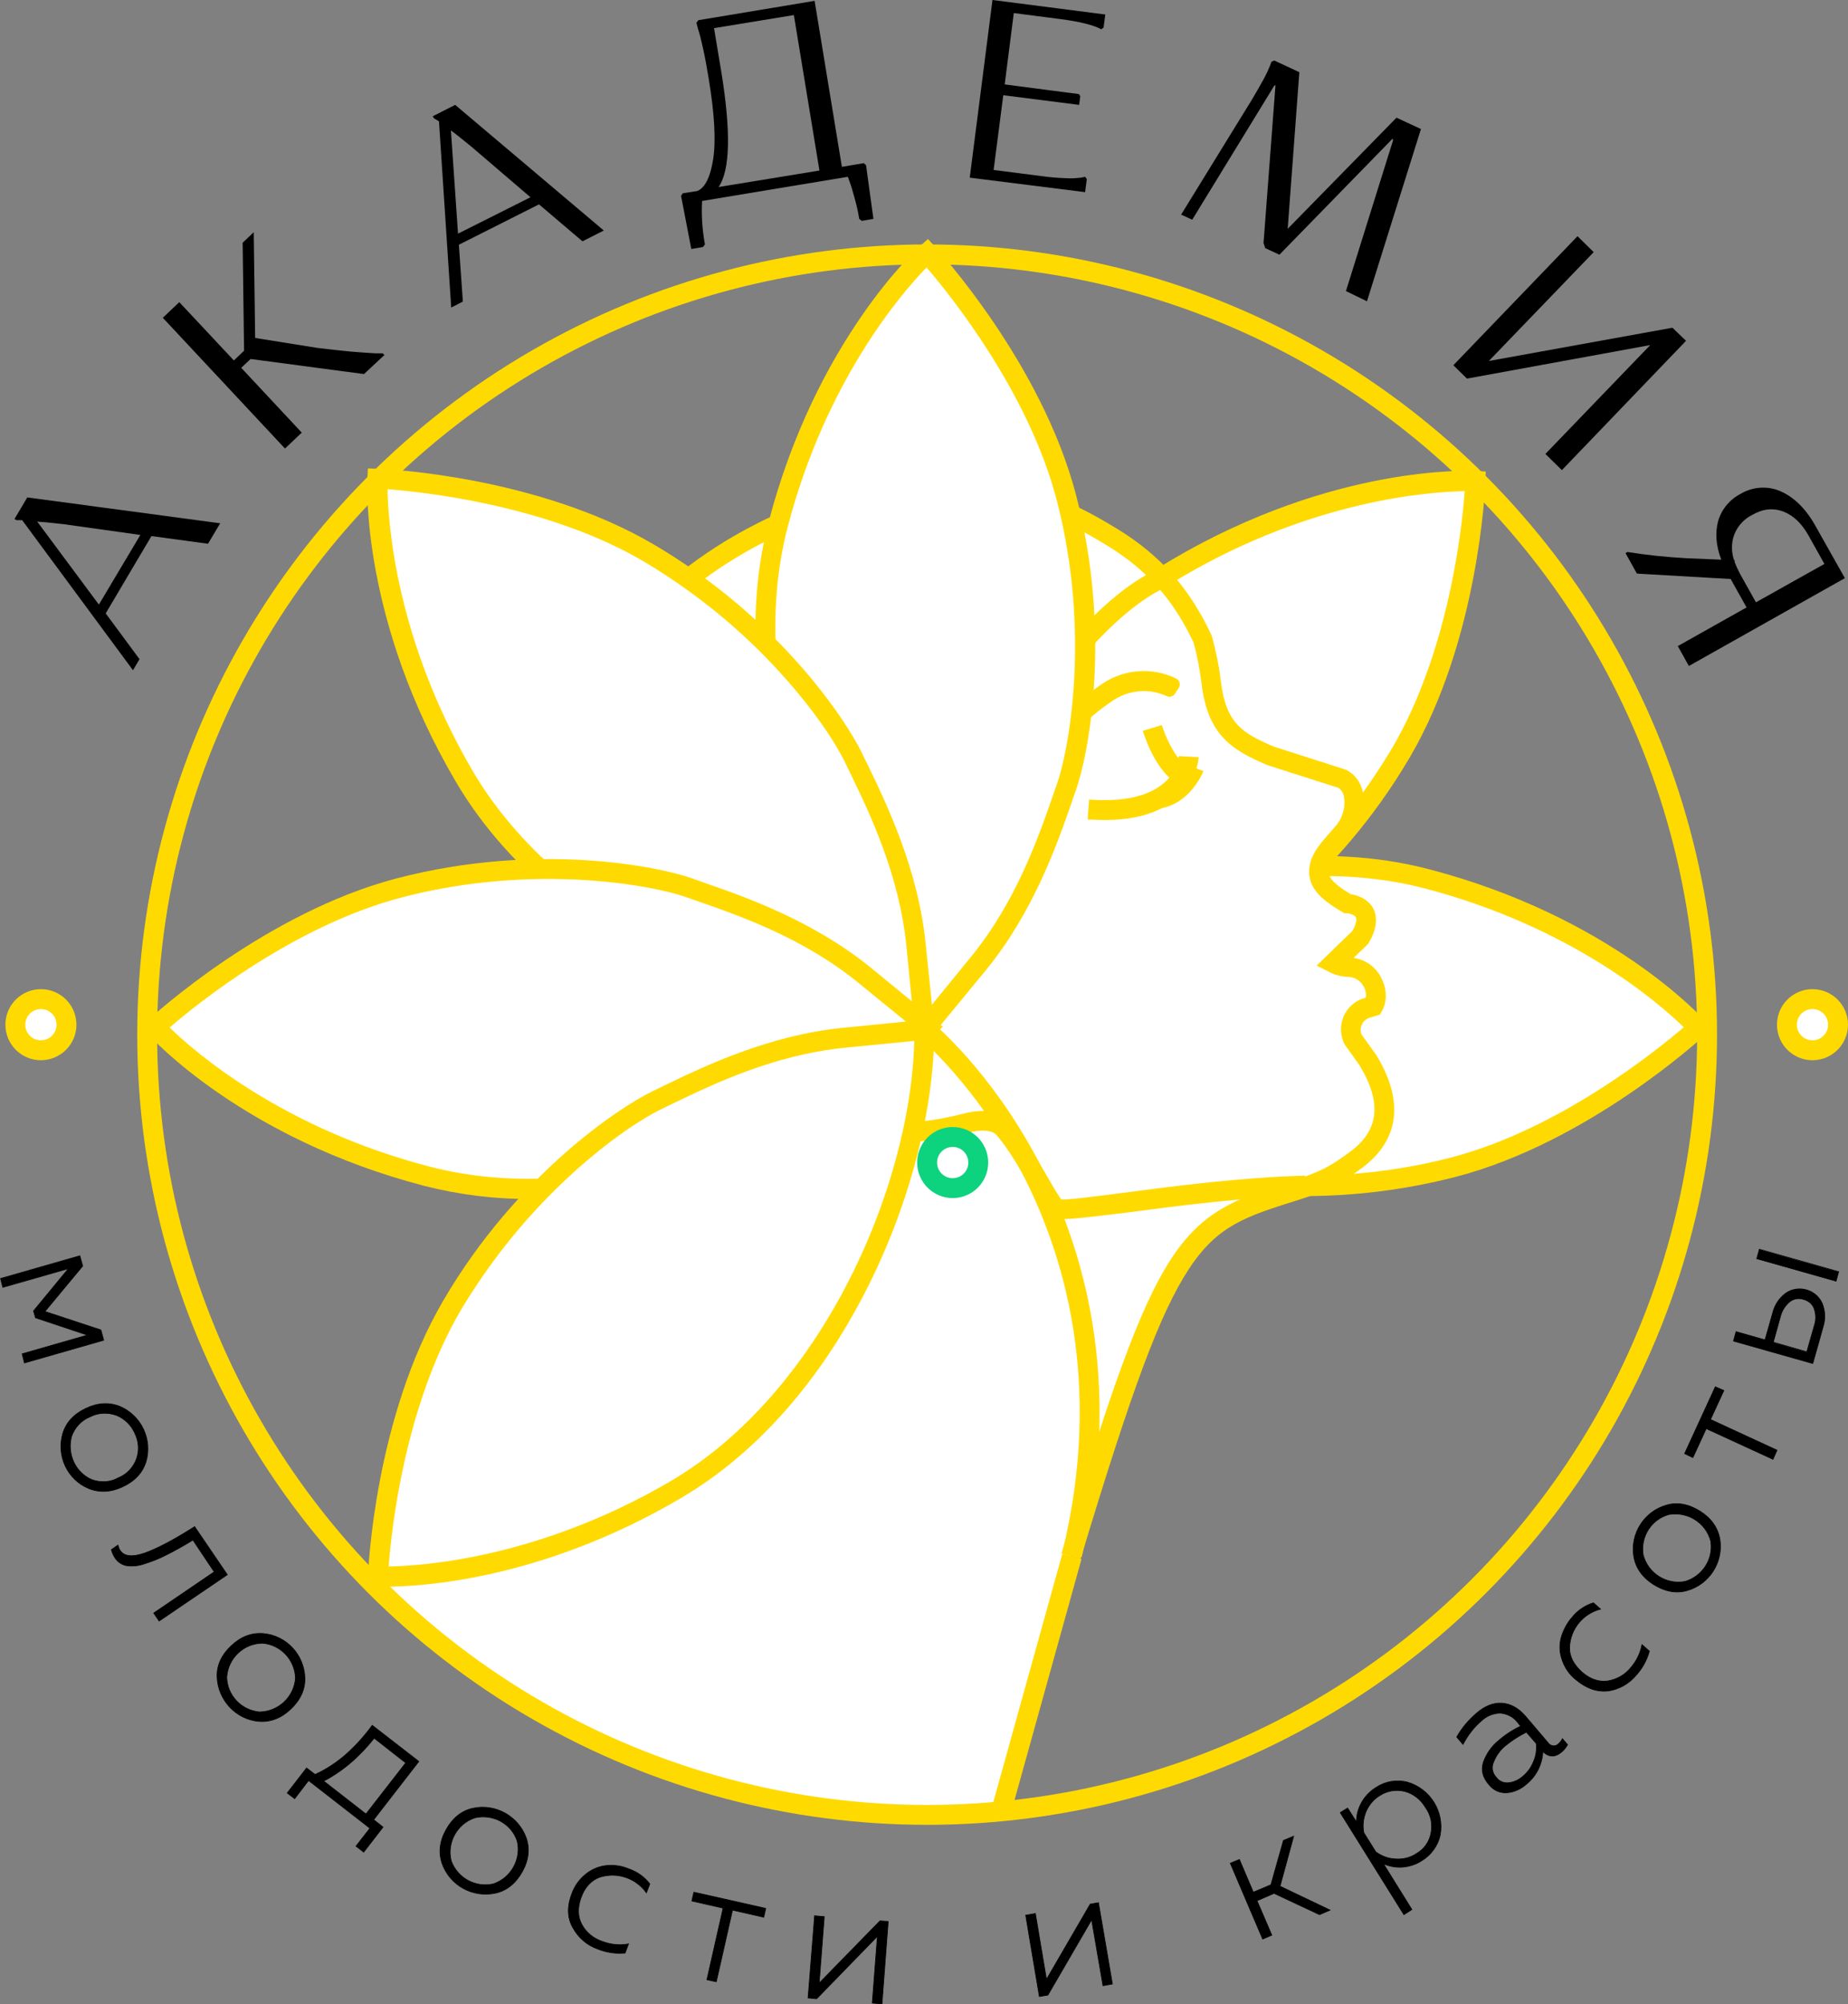 <?xml version="1.0" encoding="UTF-8"?> <!-- Generator: Adobe Illustrator 23.0.2, SVG Export Plug-In . SVG Version: 6.00 Build 0) --> <svg xmlns="http://www.w3.org/2000/svg" xmlns:xlink="http://www.w3.org/1999/xlink" id="Слой_1" x="0px" y="0px" viewBox="0 0 650.4 705.1" style="enable-background:new 0 0 650.4 705.1;" xml:space="preserve"><rect x="0" y="0" width="650.4" height="705.1" fill="#808080" stroke="none"/> <style type="text/css"> .st0{fill:#FFFFFF;} .st1{fill:#FFDA00;} .st2{fill:none;stroke:#FFDA00;stroke-width:7;stroke-miterlimit:10;} .st3{fill:none;stroke:#0DD37E;stroke-width:7;stroke-miterlimit:10;} .st4{fill:none;} .st5{fill:none;stroke:#000000;stroke-width:0.25;stroke-miterlimit:10;} </style> <title>Ресурс 1</title> <g> <polygon class="st0" points="134.6,558.2 157,580.1 189.9,602.3 233.8,622.5 284.4,635.3 312.6,639.1 348.4,636.5 352.3,635.8 376.8,547.5 375.1,540.7 190.8,545.2 147.4,554.2 "></polygon> <g id="Слой_1-2"> <path class="st0" d="M326.9,361.6c0-52.3,31.1-128.7,87.6-161.8s104.7-30.5,104.7-30.5s-2.1,54.4-26.2,95.5s-58.7,65.8-72.1,72.1 s-37.5,19.1-65.8,21.9L326.9,361.6z"></path> <path class="st1" d="M323.4,365.5v-3.9c0-27.7,8.4-60.4,23-89.7c11.6-23.4,32.6-55.4,66.4-75.2c56.8-33.3,104.6-31.1,106.7-31 l3.4,0.2l-0.1,3.4c-0.1,2.3-2.4,55.8-26.6,97.1c-25.7,43.9-61.9,67.9-73.6,73.5l-4.1,2c-13.7,6.6-36.6,17.7-62.9,20.3L323.4,365.5 z M515.5,172.8c-12,0.2-52.9,2.9-99.2,30c-52.5,30.8-84.4,102-85.9,155l24.4-2.4c25-2.5,46.4-12.8,60.5-19.6l4.1-2 c6.5-3.1,18.1-10.6,31.2-22.5c15.5-14,28.7-30.2,39.4-48.2C509.9,229.2,514.6,185.5,515.5,172.8"></path> <path class="st0" d="M325.6,361.6c37-37,113-69,176.4-52.5s95.6,52.5,95.6,52.5s-40,37-86,49s-88,5-102,0s-40-13-62-31 L325.6,361.6z"></path> <path class="st1" d="M459.1,420.8c-24.6,0-43.2-4.2-50.7-6.9l-4.2-1.5c-14.4-5-38.4-13.4-58.8-30.1l-25-20.5l2.7-2.7 c19.6-19.6,48.6-36.8,79.7-47.1c24.8-8.3,62.2-16.1,100.1-6.2c63.7,16.6,96,52,97.3,53.5l2.3,2.6l-2.5,2.3 c-1.7,1.5-41.2,37.7-87.5,49.8C495.1,418.5,477.1,420.8,459.1,420.8 M330.9,361.4l19,15.5c19.4,15.9,41.8,23.7,56.7,28.9l4.3,1.5 c10.9,3.9,52.7,12.2,99.9-0.1c37.9-9.9,72.1-37.5,81.8-45.8c-8.6-8.4-39.5-35.4-91.4-48.9C442.3,297.2,369.4,325,330.9,361.4"></path> <path class="st0" d="M133.3,555c0,0,133-54,136-63c0.6-2.2,1-4.4,1.2-6.7c1.7-19.5-5.8-38.7-20.2-52c-66.7-62.2-60-130.3-60-130.3 c11-122,135.5-133.5,135.5-133.5s26.2-4.7,65.5,19.5c15.7,9.7,25,21,32,36c1.4,5,2.4,10.1,3,15.3c2,16.7,9.6,20.9,21,25.7l25,8 c6,2.8,5.2,13.4,0.9,18.4l-2.8,3.2c-3.3,3.8-6.9,7.7-6.1,12.4c0.7,4,5,7,10,10c0,0,10.9,0.7,4.5,11.8l-9.4,9.1 c1.6,0.8,3.4,1.3,5.3,1.4c8.3,0.3,11.3,9.3,8.7,13.6l-2.1,0.6c-4.3,1.2-6.7,5.6-5.6,9.9c0.1,0.3,0.2,0.5,0.3,0.8 c0.1,0.3,0.2,0.5,0.4,0.8l5,7c8.1,13.4,8.5,25.6-4,35c-7.2,5.4-11.2,7.6-22,11c-36.5,11.5-44,14-78.5,128.5"></path> <path class="st1" d="M134.6,558.2l-2.6-6.5c61.2-24.8,128.6-54.6,134.1-61.1c0.5-1.8,0.8-3.7,0.9-5.6c1.6-18.5-5.4-36.6-19.1-49.2 c-35-32.7-49.8-67-56-90.1c-6.7-25.1-5.1-42.3-5.1-43.1c5.8-64.5,43.3-98.3,73.6-115.2c32-17.9,62.3-21.2,64.9-21.4 s29-3.9,67.8,20c15.4,9.4,25.6,21,33.3,37.5l0.1,0.3l0.1,0.3c1.4,5.2,2.5,10.5,3.1,15.8c1.8,14.8,7.9,18.2,18.7,22.8l25.3,8.1 c3.2,1.6,5.4,4.6,6,8.1c1.1,5.6-0.4,11.3-3.9,15.8l-3.2,3.7c-2.8,3.2-5.4,6.2-4.9,9c0.4,2.4,4,5,7.7,7.2c1.9,0.3,5.9,1.3,7.9,5 c1.7,3.2,1.2,7.3-1.5,12l-0.2,0.4l-5.2,5c4.1,0.6,7.7,3.1,9.6,6.8c2.2,4,2.3,8.7,0.3,12l-0.7,1.2l-3.4,1c-1.3,0.4-2.4,1.3-2.9,2.5 c-0.5,1.1-0.6,2.3-0.1,3.4c0,0.1,0.1,0.1,0.1,0.2l5.1,7.1c12.4,20.4,4.2,32.8-4.9,39.6c-7.4,5.5-11.8,8-23,11.5 c-18.1,5.7-28,8.8-38.1,24.2s-20,42-38.1,102l-6.7-2c34-113.3,41.5-118.6,80.7-130.9c10.5-3.3,14-5.3,21-10.5 c10.1-7.5,11.1-17.2,3.2-30.3l-5-7c-0.3-0.4-0.5-0.8-0.7-1.3c-1.2-3-1.1-6.3,0.2-9.2c1.4-3,4.1-5.3,7.3-6.2l0.4-0.1 c0.2-1.4-0.1-2.8-0.8-4c-1.1-2-3.1-3.3-5.4-3.3c-2.4-0.1-4.7-0.7-6.8-1.8l-4.3-2.2l12.6-12.2c1.4-2.5,1.5-4.1,1.2-4.8 c-0.5-0.9-2.4-1.4-3.1-1.4l-0.9,0l-0.7-0.4c-5.4-3.2-10.7-6.8-11.6-12.4c-1-6.1,3.1-11,6.5-14.8l3.2-3.7c2.1-2.8,3-6.3,2.4-9.7 c-0.2-1.3-0.9-2.4-1.9-3.1l-25-8c-12.2-5.2-21-10.3-23.2-28.6c-0.6-4.9-1.5-9.7-2.8-14.5c-7.2-15.2-16.3-25.5-30.5-34.2 c-19.6-12.1-35.7-16.6-45.8-18.3c-10.9-1.8-17.2-0.8-17.3-0.8h-0.3c-0.3,0-31,3.1-62.5,20.7c-18.4,10.3-33.4,23.5-44.8,39.2 c-14.2,19.6-22.6,43.3-25.1,70.5c0,0.2-1.5,17,5,40.9c6,22.1,20.2,55,53.9,86.5c15.3,14,23.1,34.3,21.3,54.9 c-0.2,2.5-0.6,5-1.3,7.5c-0.9,2.7-2.4,7.1-71,37C168.4,544.5,135.1,558,134.6,558.2"></path> <path class="st1" d="M380.7,547.8l-6.8-1.7c14.7-60.3,0.1-106.3-14.7-134.4c-16.1-30.5-35.9-46.9-36.1-47.1l4.4-5.4 c0.9,0.7,21,17.3,37.8,49C380.7,437.4,395.9,485.3,380.7,547.8"></path> <path class="st1" d="M368.4,264L368.4,264c-1.6-1.2-0.9-4,0.4-5.6c3.6-4.1,9.9-11.4,18.5-17.4c7.8-5.6,18-6.5,26.6-2.3 c1.2,0.5,1.6,1.9,1.1,3.1c0,0.1-0.1,0.2-0.2,0.3l-1.3,2c-0.6,0.9-1.8,1.3-2.9,0.8c-6.3-2.9-13.7-2.2-19.4,1.9 c-6.8,4.6-13,10.3-18.2,16.7C371.9,265,369.8,265.2,368.4,264"></path> <path class="st2" d="M369.9,239.5c0,0,19.1-27,38.8-36"></path> <path class="st1" d="M373.8,428.9c-3.3,0-4.4-0.6-5.3-1.9c-2-2.9-4.2-6.6-6.5-10.5c-3.4-5.9-7.3-12.6-11.3-17.2 c-1.7-1.9-6-1.8-9.5-0.9c-8,2.2-16.2,3.4-24.5,3.5c-23.9,0-31.9-12.3-33.3-15c-16.4-20.3-21.7-34.5-16.3-43.5 c7.5-12.1,31.3-7.5,34-6.9l-1.5,6.9c-5.6-1.2-22.4-3-26.5,3.7c-2.1,3.4-2.8,12.5,16,35.7l0.3,0.4l0.2,0.4 c0.4,0.7,9.5,18.5,49.9,8.1c7-1.8,13.2-0.7,16.5,3.1c4.5,5.1,8.5,12.2,12.1,18.3c1.9,3.3,3.7,6.5,5.4,8.9 c3.2,0.1,12.8-1.2,22.2-2.4c17.4-2.3,41.3-5.4,63.6-6l0.2,7c-21.9,0.6-45.6,3.7-62.9,6C384.2,428.1,377.6,428.9,373.8,428.9"></path> <path class="st0" d="M326.3,361c-37-37-69-113-52.5-176.4S326.3,89,326.3,89s37,40,49,86s5,88,0,102s-13,40-31,62L326.3,361z"></path> <path class="st1" d="M326.5,366.2l-2.7-2.7c-19.6-19.6-36.8-48.6-47.1-79.7c-8.3-24.8-16.1-62.2-6.2-100.1 c16.6-63.7,52-96,53.5-97.3l2.6-2.3l2.3,2.5c1.5,1.7,37.7,41.2,49.8,87.5c12.8,49.2,4.3,91.8-0.1,104.1c-0.5,1.3-1,2.7-1.5,4.3 c-5,14.4-13.4,38.4-30.1,58.8L326.5,366.2z M326.1,94.1c-8.4,8.6-35.4,39.5-48.9,91.4c-15.4,58.9,12.5,131.8,48.9,170.3l15.5-19 c15.9-19.4,23.7-41.8,28.9-56.7c0.5-1.5,1-3,1.5-4.3c3.9-10.9,12.2-52.7-0.1-99.9C362,138,334.4,103.7,326.1,94.1"></path> <path class="st0" d="M325.3,360.7c-52.3,0-128.7-31.1-161.8-87.6s-30.5-104.7-30.5-104.7s54.4,2.1,95.5,26.2s65.8,58.7,72.1,72.1 s19.1,37.5,21.9,65.8L325.3,360.7z"></path> <path class="st1" d="M329.1,364.2h-3.9c-27.7,0-60.4-8.4-89.7-23c-23.4-11.6-55.4-32.6-75.2-66.4c-33.3-56.8-31.1-104.6-31-106.6 l0.2-3.4l3.4,0.1c2.3,0.1,55.8,2.4,97.1,26.6c43.9,25.7,67.9,61.9,73.5,73.7c0.6,1.3,1.2,2.6,2,4.1c6.6,13.7,17.7,36.6,20.3,62.9 L329.1,364.2z M136.4,172.1c0.2,12,2.9,52.9,30,99.2c30.8,52.5,102,84.4,155,85.9l-2.4-24.4c-2.5-25-12.8-46.4-19.6-60.5 c-0.7-1.5-1.4-2.8-2-4.1c-3.1-6.5-10.6-18.1-22.5-31.2c-14-15.5-30.3-28.7-48.2-39.4C192.9,177.7,149.1,173.1,136.4,172.1"></path> <path class="st0" d="M326.6,361.3c-37,37-113,69-176.4,52.5s-95.6-52.5-95.6-52.5s40-37,86-49s88-5,102,0s40,13,62,31L326.6,361.3 z"></path> <path class="st1" d="M186.6,421.8c-12.6,0.1-25.1-1.5-37.3-4.6c-63.7-16.6-96-52-97.3-53.5l-2.3-2.6l2.5-2.3 c1.7-1.5,41.2-37.7,87.5-49.8c49.2-12.8,91.8-4.3,104.1,0.1l4.2,1.5c14.4,5,38.4,13.4,58.8,30.1l25,20.5l-2.7,2.7 c-19.6,19.6-48.6,36.8-79.7,47.1C232.9,416.5,210.8,421.8,186.6,421.8 M59.7,361.5c8.6,8.4,39.5,35.4,91.4,48.9 c58.9,15.4,131.8-12.5,170.3-48.9l-19-15.5c-19.4-15.9-41.8-23.7-56.7-28.9l-4.3-1.5c-10.9-3.9-52.7-12.2-99.9,0.1 C103.5,325.6,69.3,353.2,59.7,361.5"></path> <path class="st0" d="M325.3,362.4c0,52.3-31.1,128.7-87.6,161.8S133,554.7,133,554.7s2.1-54.5,26.2-95.5s58.7-65.8,72.1-72.1 s37.5-19.1,65.8-21.9L325.3,362.4z"></path> <path class="st1" d="M136,558.2c-1.8,0-2.9,0-3.2-0.1l-3.4-0.2l0.1-3.4c0.1-2.3,2.4-55.8,26.6-97.1c25.7-43.9,61.9-67.9,73.6-73.5 l4.1-2c13.7-6.6,36.6-17.7,62.9-20.3l32.1-3.2v3.9c0,27.7-8.4,60.4-23,89.7c-11.6,23.4-32.6,55.4-66.4,75.2 C190.3,556,147.8,558.2,136,558.2 M321.8,366.2l-24.4,2.4c-25,2.5-46.4,12.8-60.5,19.6l-4.1,2c-6.5,3.1-18.1,10.6-31.2,22.5 c-15.4,14-28.7,30.3-39.4,48.2c-19.8,33.8-24.5,77.5-25.4,90.2c12-0.2,52.9-2.9,99.2-30C288.4,490.4,320.3,419.2,321.8,366.2"></path> <path class="st1" d="M388.9,288.5c-2,0-4-0.1-6.1-0.2l0.5-7c11.8,0.9,20.9-1.1,26.3-5.8c2.9-2.4,4.8-5.8,5.3-9.5l7,0.4 c-0.6,5.5-3.3,10.6-7.5,14.2C408.5,285.8,399.9,288.5,388.9,288.5"></path> <path class="st0" d="M344.3,409c0,5-4,9-9,9s-9-4-9-9s4-9,9-9S344.3,404,344.3,409"></path> <circle class="st3" cx="335.3" cy="409" r="9"></circle> <path class="st1" d="M415,276c-8.3-4.2-12.3-17.4-12.8-18.9l6.7-2l-3.4,1l3.4-1c1,3.2,4.5,12.1,9.2,14.6L415,276z"></path> <path class="st2" d="M420.3,270c0,0-4,10-13,11"></path> <circle class="st2" cx="326.3" cy="364" r="274.5"></circle> <line class="st4" x1="376.8" y1="547.5" x2="351.8" y2="637.5"></line> <rect x="317.6" y="589" transform="matrix(0.268 -0.964 0.964 0.268 -304.053 784.952)" class="st1" width="93.4" height="7"></rect> <path class="st0" d="M23.4,360.5c0,5-4,9-9,9s-9-4-9-9s4-9,9-9S23.4,355.5,23.4,360.5"></path> <circle class="st2" cx="14.4" cy="360.5" r="9"></circle> <path class="st0" d="M646.9,360.5c0,5-4,9-9,9s-9-4-9-9s4-9,9-9S646.9,355.5,646.9,360.5"></path> <circle class="st2" cx="637.9" cy="360.5" r="9"></circle> <path d="M37.2,215.8l11.9,16.1l-2.3,3.9L7.8,183H5.8l-0.7-0.4l4.5-7.6l67.9,9.1l-4.3,7.2l-19.9-2.7L37.2,215.8z M22.3,184.4 c-4.4-0.5-7.4-0.8-9.2-0.9l21.7,29.2l14.6-24.5L22.3,184.4z"></path> <path d="M100.3,157.8l-43-46l5.8-5.5l19.2,20.5l3.6-3.4l-0.5-38l3.9-3.7l0.5,37.2l21.9,3.5c4,0.5,7.9,0.9,11.8,1.3 c3.8,0.3,6.7,0.5,8.5,0.6h2.7l0.6,0.6l-7.2,6.7l-39.9-5.3l-3.3,3.1l21.3,22.8L100.3,157.8z"></path> <path d="M161.5,86.1l1.4,20l-4.1,2.1l-4.3-65.5l-1.8-1.1l-0.4-0.7l7.9-4l52.3,44.2l-7.5,3.8l-15.3-13L161.5,86.1z M165.9,51.6 c-3.4-2.8-5.8-4.7-7.2-5.7l2.5,36.3l25.5-12.8L165.9,51.6z"></path> <path d="M304,57.4l0.8,0.7l2.6,18.9l-4.1,0.7l-0.9-0.7c-0.4-2.6-1-5.1-1.7-7.6c-0.7-2.5-1.2-4.3-1.7-5.5l-0.6-1.7l-51.3,8.5 c-0.3,5.1,0.1,10.3,1,15.3l-0.7,0.9l-4.1,0.7l-3.6-18.7l0.6-0.9l5.1-0.8c2.7-1.1,4.6-4.8,5.6-11.2s0.5-15.9-1.6-28.5 c-0.6-3.6-1.2-7-1.9-10.2s-1.3-5.6-1.8-7L245.1,8l0.7-0.9l40.9-6.8l9.6,58.4L304,57.4z M253.8,24.9c3.5,21.3,3.2,35-0.9,40.9 l35.5-5.8l-9-54.7l-28.1,4.6L253.8,24.9z"></path> <path d="M341.3,62.5L349.3,0L389,5.1l-0.6,4.6l-0.8,0.6c-2.8-1.5-7.6-2.7-14.5-3.6l-16.3-2.1l-3.2,25.1l26.1,3.4l0.5,0.7l-0.4,3.1 l-26.7-3.4l-3.4,26.3l17.2,2.2c2.8,0.4,5.6,0.6,8.4,0.7c1.7,0.1,3.4,0,5.1-0.2l1.5-0.3l0.6,0.8l-0.6,4.6L341.3,62.5z"></path> <path d="M473.7,102.4l16.6-53.1l-0.2-0.5l-39.8,40.8l-5-2.3l-0.6-1.8l4.2-55.5l-0.4,0.1l-28.9,47.2l-3.9-1.8l25-40.6 c1.4-2.4,2.7-4.6,3.9-6.8c1.2-2.2,1.9-3.8,2.3-4.8l0.6-1.6l1-0.4l8.8,4.1l-4.1,55.1l38.3-39.1l8.6,4l-19,60.6L473.7,102.4z"></path> <polygon points="516.3,133.2 511.5,128.5 555.2,83.1 560.9,88.7 524,127 588.6,115.3 593.4,119.9 549.7,165.4 543.9,159.7 580.8,121.4 "></polygon> <path d="M593.6,196.4l12.2,0.5c-1.9-5-2.2-9.5-1.1-13.6c1.2-4.1,4-7.5,7.8-9.5c4.3-2.6,9.7-3,14.3-0.9c4.7,2.1,8.9,6.2,12.3,12.4 l10.2,18.1l-54.9,30.9l-3.9-7l24.2-13.6l-5.6-10l-33-1.9l-4-7.2l0.7-0.4C579.6,195.3,586.6,196,593.6,196.4 M616.6,181.2 c-2.8,1.4-5,3.8-6.2,6.8c-1.1,2.9-1.1,6.1-0.1,9.1h0.2l0,0.6c0.5,1.4,1.2,2.8,1.9,4.2l5.6,10l24.1-13.5l-5.6-10 c-2.4-4.3-5.4-7.1-8.8-8.4C624,178.6,620.4,179,616.6,181.2"></path> <polygon points="1,452.9 0.2,449.8 28.1,441.8 29.1,445.4 15.8,461.4 35.5,467.9 36.5,471.5 8.6,479.5 7.8,476.3 30.8,469.7 12.5,463.6 11.8,461.2 24.1,446.3 "></polygon> <polygon class="st5" points="1,452.9 0.2,449.8 28.1,441.8 29.1,445.4 15.8,461.4 35.5,467.9 36.5,471.5 8.6,479.5 7.8,476.3 30.8,469.7 12.5,463.6 11.8,461.2 24.1,446.3 "></polygon> <path d="M22.1,504.3c1.2-3.9,3.9-6.8,8.1-8.8s8.2-2.2,12-0.7c7.5,3.2,11.5,11.6,9.2,19.4c-1.2,3.9-3.9,6.8-8.1,8.8 s-8.2,2.2-12,0.7C23.7,520.6,19.8,512.2,22.1,504.3 M32.4,520.6c3.1,1.1,6.5,0.9,9.3-0.7c3-1.2,5.3-3.7,6.4-6.8c1-3,0.7-6.2-0.7-9 c-1.3-2.8-3.6-5.1-6.5-6.2c-3.1-1.1-6.5-0.9-9.3,0.6c-3,1.2-5.3,3.7-6.4,6.8C23.5,511.6,26.6,518.2,32.4,520.6"></path> <path class="st5" d="M22.1,504.3c1.2-3.9,3.9-6.8,8.1-8.8s8.2-2.2,12-0.7c7.5,3.2,11.5,11.6,9.2,19.4c-1.2,3.9-3.9,6.8-8.1,8.8 s-8.2,2.2-12,0.7C23.7,520.6,19.8,512.2,22.1,504.3L22.1,504.3z M32.4,520.6c3.1,1.1,6.5,0.9,9.3-0.7c3-1.2,5.3-3.7,6.4-6.8 c1-3,0.7-6.2-0.7-9c-1.3-2.8-3.6-5.1-6.5-6.2c-3.1-1.1-6.5-0.9-9.3,0.6c-3,1.2-5.3,3.7-6.4,6.8C23.5,511.6,26.6,518.2,32.4,520.6 L32.4,520.6z"></path> <path d="M67.9,541.8c-3.6,2.2-6.8,4-9.5,5.3c-2.5,1.3-5.1,2.3-7.7,3.1c-2,0.7-4.1,0.9-6.2,0.6c-1.6-0.3-3.1-1.3-4-2.7 c-0.6-0.9-1-1.8-1.3-2.9l2.3-1.6c0.2,0.7,0.4,1.3,0.8,1.9c1.4,2.1,4.3,2.4,8.6,0.9c4.3-1.5,10.2-4.6,17.6-9.3l11.5,16.9l-24,16.3 l-1.9-2.8l21.3-14.5L67.9,541.8z"></path> <path class="st5" d="M67.9,541.8c-3.6,2.2-6.8,4-9.5,5.3c-2.5,1.3-5.1,2.3-7.7,3.1c-2,0.7-4.1,0.9-6.2,0.6c-1.6-0.3-3.1-1.3-4-2.7 c-0.6-0.9-1-1.8-1.3-2.9l2.3-1.6c0.2,0.7,0.4,1.3,0.8,1.9c1.4,2.1,4.3,2.4,8.6,0.9c4.3-1.5,10.2-4.6,17.6-9.3l11.5,16.9l-24,16.3 l-1.9-2.8l21.3-14.5L67.9,541.8z"></path> <path d="M76.4,589.9c-0.1-4.1,1.6-7.7,5-10.9c3.4-3.2,7.1-4.6,11.2-4.3c8.2,0.7,14.5,7.5,14.7,15.7c0.1,4-1.6,7.7-5,10.9 c-3.4,3.2-7.1,4.6-11.2,4.3C83,604.9,76.7,598.1,76.4,589.9 M91.3,602.3c6.7-0.1,12.2-5.2,12.7-11.9c-0.2-6.4-5.1-11.7-11.5-12.3 c-6.7,0-12.2,5.2-12.7,11.9C79.9,596.4,84.9,601.7,91.3,602.3"></path> <path class="st5" d="M76.4,589.9c-0.1-4.1,1.6-7.7,5-10.9c3.4-3.2,7.1-4.6,11.2-4.3c8.2,0.7,14.5,7.5,14.7,15.7 c0.1,4-1.6,7.7-5,10.9c-3.4,3.2-7.1,4.6-11.2,4.3C83,604.9,76.7,598.1,76.4,589.9L76.4,589.9z M91.3,602.3 c6.7-0.1,12.2-5.3,12.7-11.9c-0.2-6.4-5.1-11.7-11.5-12.3c-6.7,0-12.2,5.2-12.7,11.9C79.9,596.4,84.9,601.7,91.3,602.3L91.3,602.3 z"></path> <path d="M103.7,632.8l-2.6-2l6.8-8.8l3,2.3c3.7-1.7,7.1-3.9,10.2-6.5c3.7-3.2,7-6.8,9.9-10.8l16.4,12.7l-15.9,20.5l3.3,2.6 l-6.8,8.8l-2.7-2.1l4.9-6.3l-21.6-16.8L103.7,632.8z M131.7,611.5c-5.4,6.8-11.4,11.8-17.8,15.1l14.9,11.6l14-18L131.7,611.5z"></path> <path class="st5" d="M103.7,632.8l-2.6-2l6.8-8.8l3,2.3c3.7-1.7,7.1-3.9,10.2-6.5c3.7-3.2,7-6.8,9.9-10.8l16.4,12.7l-15.9,20.5 l3.3,2.6l-6.8,8.8l-2.7-2.1l4.9-6.3l-21.6-16.8L103.7,632.8z M131.7,611.5c-5.4,6.8-11.4,11.8-17.8,15.1l14.9,11.6l14-18 L131.7,611.5z"></path> <path d="M155.6,655.6c-1.3-3.8-0.9-7.8,1.4-11.9c2.3-4.1,5.4-6.6,9.3-7.5c8-1.8,16.1,2.7,18.9,10.4c1.3,3.8,0.9,7.8-1.4,11.9 c-2.3,4.1-5.4,6.6-9.3,7.5C166.4,667.8,158.3,663.3,155.6,655.6 M173.6,662.8c6.3-2.1,10-8.8,8.4-15.2c-2.1-6.1-8.5-9.5-14.8-8.1 c-6.4,2.1-10,8.8-8.4,15.2C161,660.7,167.3,664.2,173.6,662.8"></path> <path class="st5" d="M155.6,655.6c-1.3-3.8-0.9-7.8,1.4-11.9c2.3-4.1,5.4-6.6,9.3-7.5c8-1.8,16.1,2.7,18.9,10.4 c1.3,3.8,0.9,7.8-1.4,11.9c-2.3,4.1-5.4,6.6-9.3,7.5C166.4,667.8,158.3,663.3,155.6,655.6L155.6,655.6z M173.6,662.8 c6.3-2.1,10-8.8,8.4-15.2c-2.1-6.1-8.5-9.5-14.8-8.1c-6.4,2.1-10,8.8-8.4,15.2C161,660.7,167.3,664.2,173.6,662.8z"></path> <path d="M201.2,666.4c1-2.9,2.8-5.4,5.3-7.3c2.1-1.6,4.6-2.6,7.3-2.8c2.6-0.2,5.1,0.2,7.5,1.2c2.9,1,5.5,2.8,7.4,5.3l-1.2,3.1 c-3.7-5.2-10.3-7.4-16.4-5.5c-3,1.1-5.3,3.5-6.6,7.2c-1.3,3.6-1.2,6.8,0.3,9.5c1.5,2.8,4.1,4.9,7.1,5.9c2.9,1.1,6.1,1.5,9.3,0.9 l-1.2,3.2c-3.3,0.3-6.6-0.2-9.6-1.4c-3.7-1.3-6.8-3.9-8.7-7.4C199.6,674.9,199.5,670.9,201.2,666.4"></path> <path class="st5" d="M201.2,666.4c1-2.9,2.8-5.4,5.3-7.3c2.1-1.6,4.6-2.6,7.3-2.8c2.6-0.2,5.1,0.2,7.5,1.2c2.9,1,5.5,2.8,7.4,5.3 l-1.2,3.1c-3.7-5.2-10.3-7.4-16.4-5.5c-3,1.1-5.3,3.5-6.6,7.2c-1.3,3.6-1.2,6.8,0.3,9.5c1.5,2.8,4.1,4.9,7.1,5.9 c2.9,1.1,6.1,1.5,9.3,0.9l-1.2,3.2c-3.3,0.3-6.6-0.2-9.6-1.4c-3.7-1.3-6.8-3.9-8.7-7.4C199.7,674.9,199.5,670.9,201.2,666.4z"></path> <polygon points="252.1,697.2 248.8,696.5 254.5,671.3 243.5,668.8 244.2,665.7 269.5,671.4 268.8,674.5 257.8,672 "></polygon> <polygon class="st5" points="252.1,697.2 248.8,696.5 254.5,671.3 243.5,668.8 244.2,665.7 269.5,671.4 268.8,674.5 257.8,672 "></polygon> <polygon points="287.4,703.2 284.4,702.9 286.7,674 290.1,674.3 288.3,697.7 309.7,675.8 312.6,676 310.4,705 307,704.7 308.8,681.2 "></polygon> <polygon class="st5" points="287.4,703.2 284.4,702.9 286.7,674 290.1,674.3 288.3,697.7 309.7,675.8 312.6,676 310.4,705 307,704.7 308.8,681.2 "></polygon> <polygon points="368.8,701.9 365.8,702.4 361,673.8 364.4,673.2 368.3,696.4 383.7,669.9 386.6,669.4 391.5,698 388.2,698.6 384.2,675.4 "></polygon> <polygon class="st5" points="368.8,701.9 365.8,702.4 361,673.8 364.4,673.2 368.3,696.4 383.7,669.9 386.6,669.4 391.5,698 388.2,698.6 384.2,675.4 "></polygon> <polygon points="447.6,680.8 444.4,682.2 433,655.5 436.2,654.2 441.1,665.7 447.3,663.1 451.7,647.5 455.3,646 450.5,663.6 468.1,672 464.4,673.6 448.4,666.1 442.4,668.7 "></polygon> <polygon class="st5" points="447.6,680.8 444.4,682.2 433,655.5 436.2,654.2 441.1,665.7 447.3,663.1 451.7,647.5 455.3,646 450.5,663.6 468.1,672 464.4,673.6 448.4,666.1 442.4,668.7 "></polygon> <path d="M477.4,641c0-5,2.7-9.6,7-12.2c3.2-2.1,7.2-2.8,11-1.8c8,2.4,12.9,10.3,11.5,18.5c-0.8,3.8-3.2,7.1-6.5,9.1 c-2.1,1.4-4.5,2.1-7,2.3c-2.2,0.1-4.5-0.3-6.5-1.2l10,16.1l-2.8,1.8l-22.4-35.9l2.6-1.6L477.4,641z M501.7,635.9 c-1.6-2.8-4.3-4.9-7.4-5.7c-3-0.7-6.1-0.2-8.7,1.5c-2.2,1.3-3.9,3.4-4.9,5.8c-0.9,2.3-1.2,4.8-0.7,7.3l4.2,6.7 c2,1.5,4.4,2.4,6.9,2.5c2.6,0.2,5.2-0.4,7.3-1.8c2.7-1.5,4.6-4.1,5.2-7.1C504.3,641.8,503.6,638.5,501.7,635.9"></path> <path class="st5" d="M477.4,641c0-5,2.7-9.6,7-12.2c3.2-2.1,7.2-2.8,11-1.8c8,2.4,12.9,10.3,11.5,18.5c-0.8,3.8-3.2,7.1-6.5,9.1 c-2.1,1.4-4.5,2.1-7,2.3c-2.2,0.1-4.5-0.3-6.5-1.2l10,16.1l-2.8,1.8l-22.4-35.9l2.6-1.6L477.4,641z M501.7,635.9 c-1.6-2.8-4.3-4.9-7.4-5.7c-3-0.7-6.1-0.2-8.7,1.5c-2.2,1.3-3.9,3.4-4.9,5.8c-0.9,2.3-1.2,4.8-0.7,7.3l4.2,6.7 c2,1.5,4.4,2.4,6.9,2.5c2.6,0.2,5.2-0.4,7.3-1.8c2.7-1.5,4.6-4.1,5.2-7.1C504.3,641.8,503.6,638.5,501.7,635.9L501.7,635.9z"></path> <path d="M544.9,613.2c0.7,1,2.1,1.3,3.1,0.7c0.2-0.1,0.3-0.3,0.5-0.4c0.6-0.5,1-1.1,1.4-1.8l1.8,2.1c-0.5,0.9-1.2,1.8-2,2.5 c-2.3,2-4.6,2-6.7-0.1c-0.2,4.5-2.3,8.7-5.8,11.5c-1.9,1.7-4.3,2.8-6.8,3c-2.5,0.2-4.9-0.9-6.4-2.9c-2.2-2.5-2.8-5.1-1.9-7.9 c1.1-3,2.9-5.6,5.4-7.6c2.3-2,4.9-3.7,7.7-5l-1.2-1.5c-1.4-1.8-3.6-2.9-5.9-3.1c-2.5,0-4.9,1-6.7,2.7c-2.7,2.3-4.9,5.2-6.5,8.3 l-2.2-2.6c1.8-3.2,4.2-6,7-8.4c2.9-2.5,5.9-3.7,8.9-3.5s5.8,1.7,8.3,4.6L544.9,613.2z M526.6,625.3c1,1.4,2.7,2.1,4.4,1.9 c1.8-0.2,3.5-1,4.9-2.2c1.7-1.4,3-3.2,3.8-5.2c0.9-2,1.2-4.2,1-6.4l-3.5-4c-2.6,1.3-5.1,2.9-7.3,4.7c-1.9,1.5-3.3,3.5-4.2,5.7 C524.8,621.7,525.2,623.8,526.6,625.3"></path> <path class="st5" d="M544.9,613.2c0.7,1,2.1,1.3,3.1,0.7c0.2-0.1,0.3-0.3,0.5-0.4c0.6-0.5,1-1.1,1.4-1.8l1.8,2.1 c-0.5,0.9-1.2,1.8-2,2.5c-2.3,2-4.6,2-6.7-0.1c-0.2,4.5-2.3,8.7-5.8,11.5c-1.9,1.7-4.3,2.8-6.8,3c-2.5,0.2-4.9-0.9-6.4-2.9 c-2.2-2.5-2.8-5.1-1.9-7.9c1.1-3,2.9-5.6,5.4-7.6c2.3-2,4.9-3.7,7.7-5l-1.2-1.5c-1.4-1.8-3.6-2.9-5.9-3.1c-2.5,0-4.9,1-6.7,2.7 c-2.7,2.3-4.9,5.2-6.5,8.3l-2.2-2.6c1.8-3.2,4.2-6,7-8.4c2.9-2.5,5.9-3.7,8.9-3.5s5.8,1.7,8.3,4.6L544.9,613.2z M526.6,625.3 c1,1.4,2.7,2.1,4.4,1.9c1.8-0.2,3.5-1,4.9-2.2c1.7-1.4,3-3.2,3.8-5.2c0.9-2,1.2-4.2,1-6.4l-3.5-4c-2.6,1.3-5.1,2.9-7.3,4.7 c-1.9,1.5-3.3,3.5-4.2,5.7C524.8,621.7,525.2,623.8,526.6,625.3z"></path> <path d="M554.6,590.9c-2.4-1.9-4.1-4.5-5-7.5c-0.8-2.5-0.8-5.2,0-7.8c0.8-2.4,2-4.7,3.7-6.6c1.9-2.4,4.6-4.2,7.5-5.1l2.5,2.2 c-6.2,1.6-10.6,7-10.9,13.4c-0.1,3.2,1.4,6.1,4.4,8.8c2.9,2.5,5.9,3.5,9,3.1c3.1-0.5,6-2.1,8-4.5c2.1-2.4,3.5-5.2,4.1-8.3l2.6,2.3 c-0.9,3.2-2.5,6.1-4.7,8.5c-2.5,3-6.1,5-9.9,5.5C562,595.3,558.2,594,554.6,590.9"></path> <path class="st5" d="M554.6,590.9c-2.4-1.9-4.1-4.5-5-7.5c-0.8-2.5-0.8-5.2,0-7.8c0.8-2.4,2-4.7,3.7-6.6c1.9-2.4,4.6-4.2,7.5-5.1 l2.5,2.2c-6.2,1.6-10.6,7-10.9,13.4c-0.1,3.2,1.4,6.1,4.4,8.8c2.9,2.5,5.9,3.5,9,3.1c3.1-0.5,6-2.1,8-4.5c2.1-2.4,3.5-5.2,4.1-8.3 l2.6,2.3c-0.9,3.2-2.5,6.1-4.7,8.5c-2.5,3-6.1,5-9.9,5.5C562,595.3,558.3,594,554.6,590.9z"></path> <path d="M593.7,559.6c-3.9,1.1-7.8,0.3-11.8-2.2c-3.9-2.5-6.2-5.8-6.9-9.8c-1.3-8.1,3.7-15.9,11.6-18.1c3.9-1.1,7.8-0.3,11.8,2.2 c3.9,2.5,6.2,5.8,6.9,9.8C606.6,549.6,601.6,557.4,593.7,559.6 M602.1,542.2c-1.7-6.5-8.1-10.5-14.7-9.4 c-6.2,1.7-10.1,7.8-9.1,14.2c1.7,6.5,8.1,10.6,14.7,9.4C599.2,554.6,603.1,548.5,602.1,542.2"></path> <path class="st5" d="M593.7,559.6c-3.9,1.1-7.8,0.3-11.8-2.2c-3.9-2.5-6.2-5.8-6.9-9.8c-1.3-8.1,3.7-15.9,11.6-18.1 c3.9-1.1,7.8-0.3,11.8,2.2c3.9,2.5,6.2,5.8,6.9,9.8C606.6,549.6,601.6,557.4,593.7,559.6L593.7,559.6z M602.1,542.2 c-1.7-6.5-8.1-10.5-14.7-9.4c-6.2,1.7-10.1,7.8-9.1,14.2c1.7,6.5,8.1,10.6,14.7,9.4C599.2,554.6,603.1,548.5,602.1,542.2 L602.1,542.2z"></path> <polygon points="625.4,510.2 624,513.4 600.5,502.6 595.8,512.8 592.9,511.4 603.7,487.9 606.7,489.2 602,499.4 "></polygon> <polygon class="st5" points="625.4,510.2 624,513.4 600.5,502.6 595.8,512.8 592.9,511.4 603.7,487.9 606.7,489.2 602,499.4 "></polygon> <path d="M641.6,466.9l-3.6,12.8l-27.9-7.9l0.9-3.3l10.2,2.9l2.7-9.5c0.7-2.8,2.3-5.3,4.7-7c4-2.7,9.5-1.5,12.1,2.5 c0.2,0.4,0.4,0.7,0.6,1.1C642.4,461.2,642.5,464.2,641.6,466.9 M647.1,447.5l-0.9,3.3l-27.9-7.9l0.9-3.3L647.1,447.5z M624.1,472.3l11.8,3.4l2.6-9.1c0.7-2,0.7-4.1,0-6.1c-0.6-1.7-2.1-2.9-3.8-3.3c-1.7-0.6-3.5-0.2-4.9,0.9c-1.6,1.4-2.7,3.2-3.2,5.2 L624.1,472.3z"></path> <path class="st5" d="M641.6,466.9l-3.6,12.8l-27.9-7.9l0.9-3.3l10.2,2.9l2.7-9.5c0.7-2.8,2.3-5.3,4.7-7c4-2.7,9.5-1.5,12.1,2.5 c0.2,0.4,0.4,0.7,0.6,1.1C642.4,461.2,642.5,464.1,641.6,466.9z M647.1,447.4l-0.9,3.3l-27.9-7.9l0.9-3.3L647.1,447.4z M624.1,472.2l11.8,3.4l2.6-9.1c0.7-2,0.7-4.1,0-6.1c-0.6-1.7-2.1-2.9-3.8-3.3c-1.7-0.6-3.5-0.2-4.9,0.9c-1.6,1.4-2.7,3.2-3.2,5.2 L624.1,472.2z"></path> </g> </g> </svg> 
